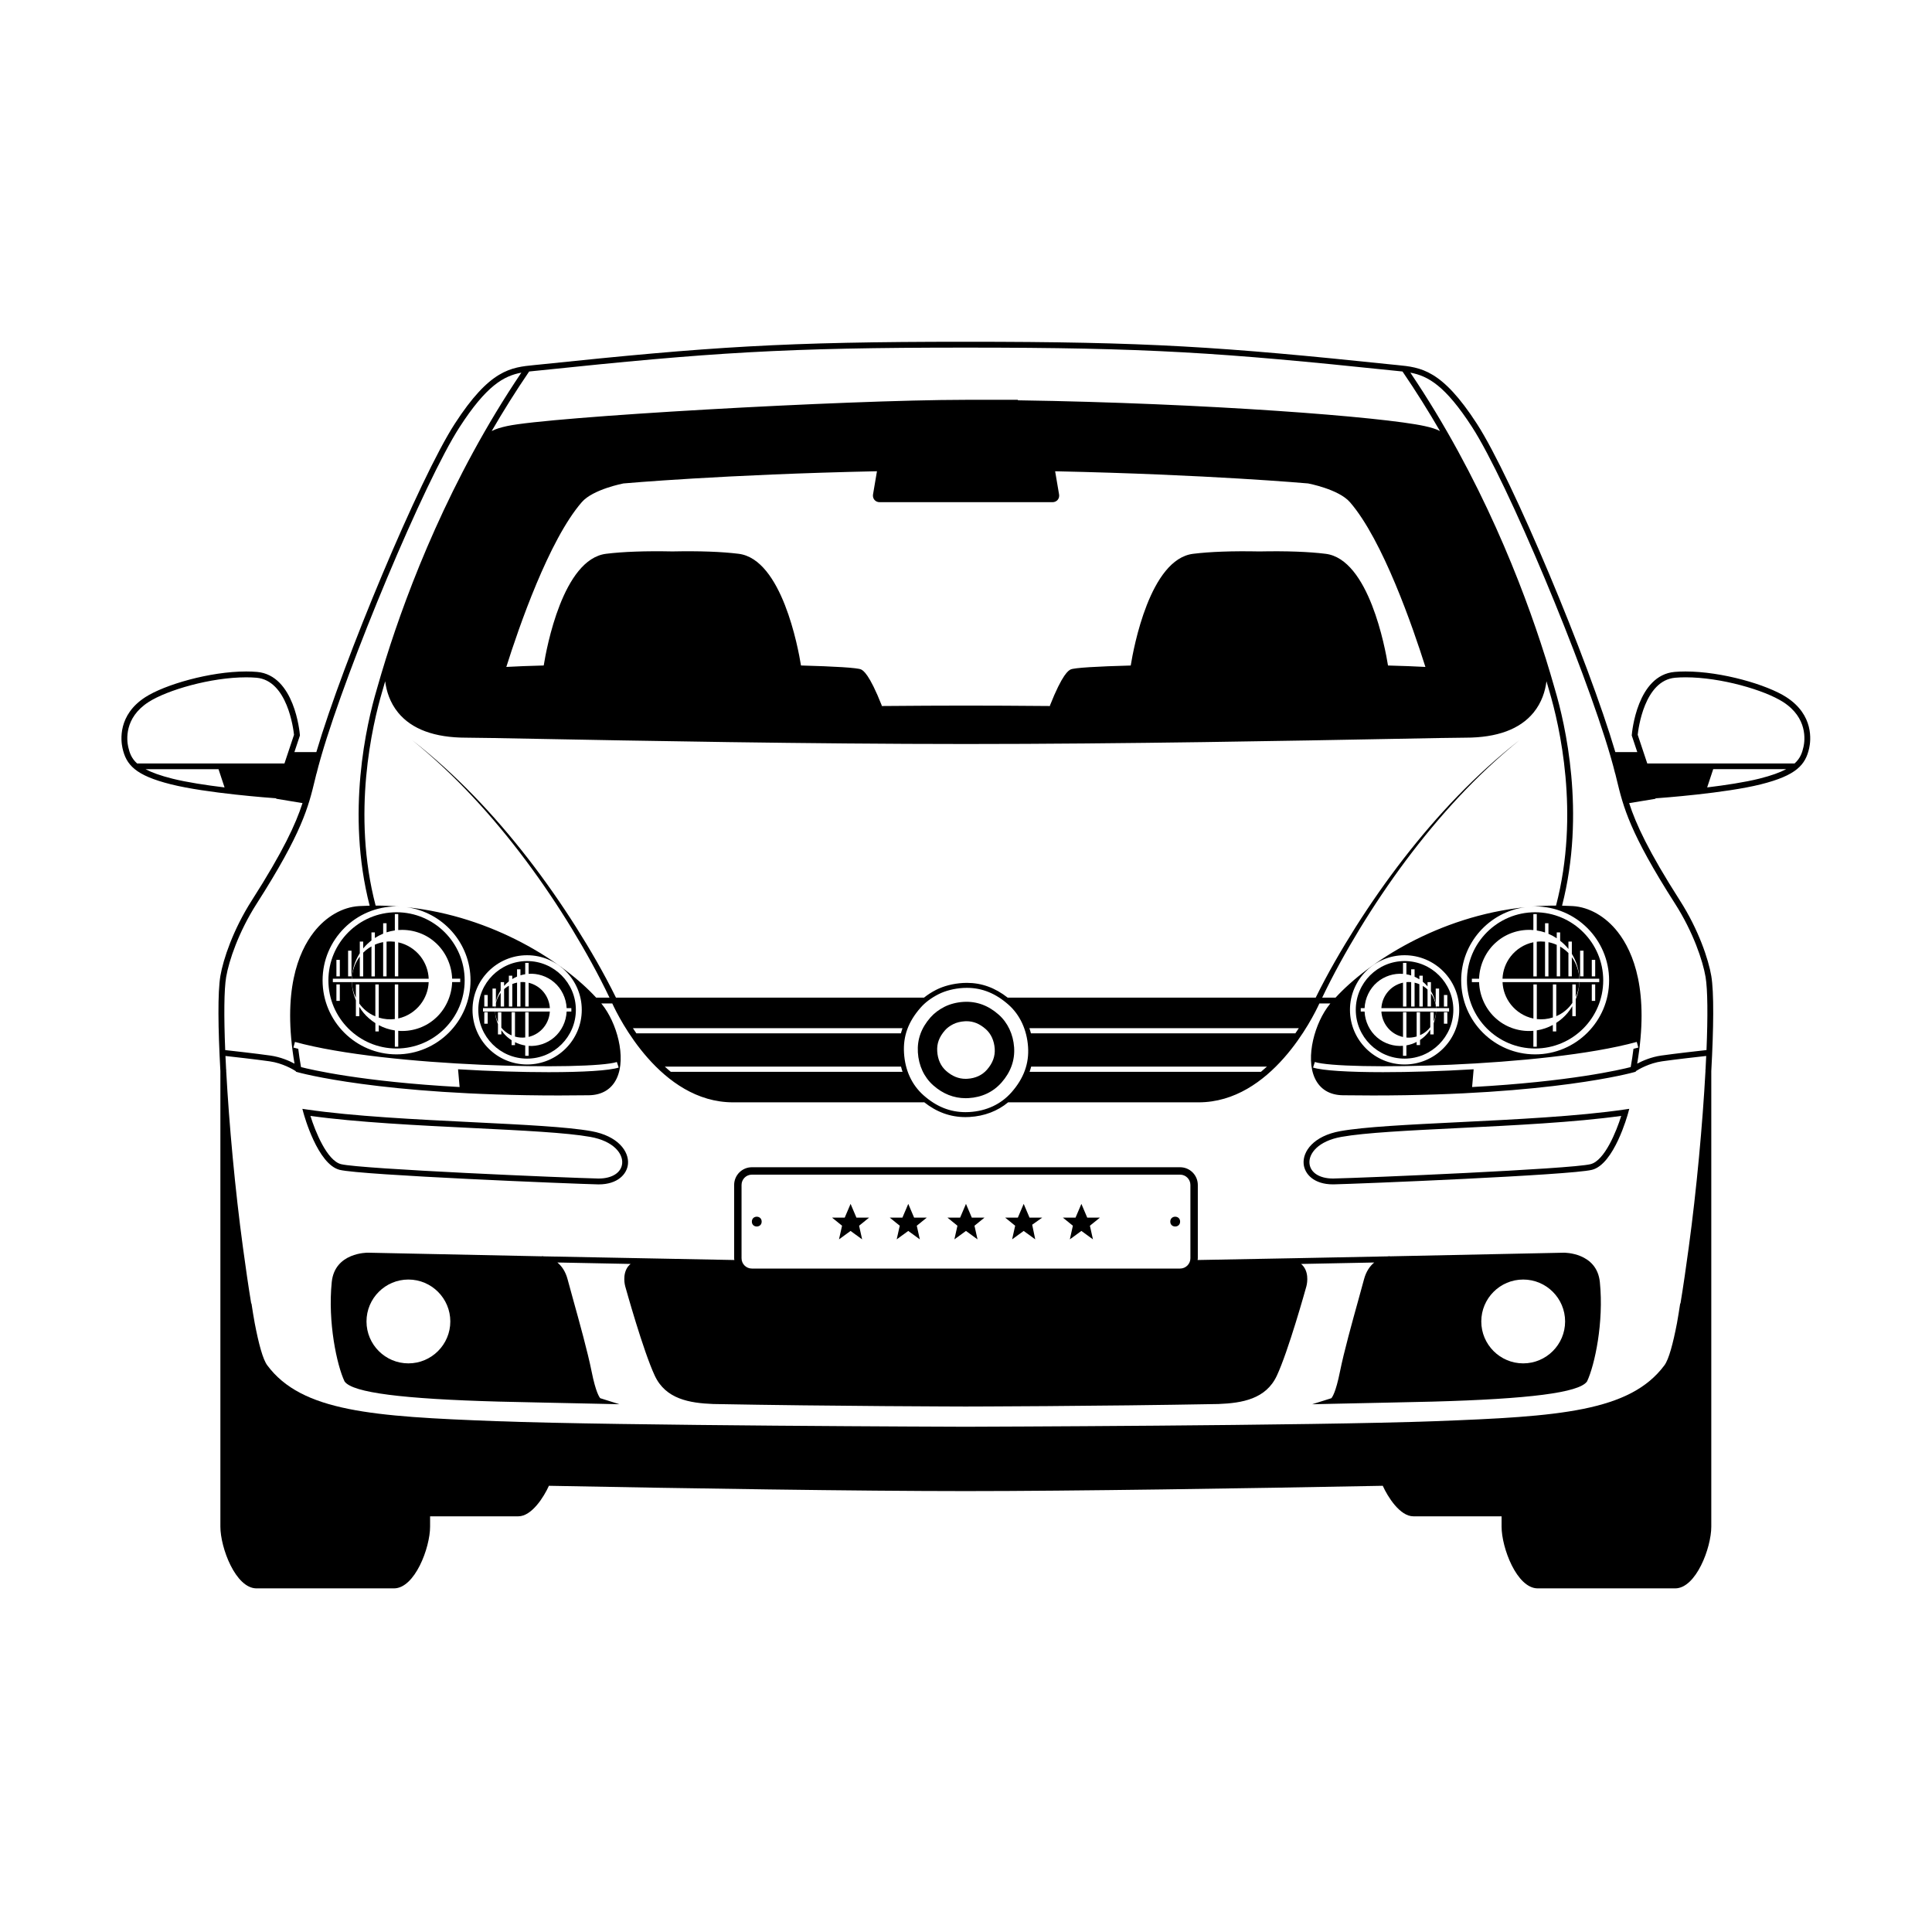 <?xml version="1.0" encoding="UTF-8"?>
<!-- Uploaded to: ICON Repo, www.svgrepo.com, Generator: ICON Repo Mixer Tools -->
<svg fill="#000000" width="800px" height="800px" version="1.1" viewBox="144 144 512 512" xmlns="http://www.w3.org/2000/svg">
 <g>
  <path d="m530.59 441.39c-13.43 0.66-25.027 1.23-31.398 2.371-7.09 1.27-10.004 5.387-9.711 8.676 0.238 2.703 2.731 5.43 7.75 5.43l0.293-0.004c6.301-0.133 62.676-2.426 68.367-3.848 5.836-1.457 9.422-14.473 9.574-15.027l0.309-1.141-1.168 0.172c-12.324 1.816-29.16 2.641-44.016 3.371zm34.926 11.125c-5.258 1.312-60.082 3.637-68.027 3.801l-0.258 0.004c-3.555 0-5.992-1.574-6.207-4.016-0.23-2.609 2.312-5.918 8.445-7.016 6.269-1.121 17.824-1.691 31.199-2.348 14.418-0.711 30.699-1.508 42.973-3.215-1.27 4.074-4.394 11.855-8.125 12.789z"/>
  <path d="m302.38 457.87 0.293 0.004c5.019 0 7.512-2.727 7.75-5.43 0.293-3.289-2.625-7.406-9.711-8.676-6.367-1.141-17.965-1.707-31.398-2.371-14.855-0.73-31.691-1.559-44.016-3.371l-1.168-0.172 0.309 1.141c0.152 0.555 3.738 13.566 9.574 15.027 5.691 1.422 62.066 3.711 68.367 3.848zm-76.113-18.145c12.273 1.707 28.555 2.508 42.973 3.215 13.375 0.656 24.93 1.227 31.199 2.348 6.133 1.098 8.676 4.406 8.445 7.016-0.219 2.441-2.652 4.016-6.207 4.016l-0.262-0.004c-7.945-0.168-62.766-2.488-68.027-3.801-3.731-0.93-6.856-8.711-8.121-12.789z"/>
  <path d="m408.66 412.89c-2.766-2.441-5.836-3.578-9.293-3.383-1.824 0.109-3.625 0.574-5.07 1.309-1.504 0.766-2.715 1.68-3.707 2.805-2.453 2.797-3.547 5.828-3.344 9.266 0.207 3.496 1.652 6.602 4.078 8.746 2.555 2.258 5.445 3.402 8.59 3.402 0.25 0 0.504-0.008 0.762-0.023 3.527-0.199 6.551-1.633 8.758-4.148 2.438-2.781 3.551-5.914 3.316-9.316-0.246-3.461-1.695-6.539-4.09-8.656zm-3.102 14.594c-1.273 1.453-3.062 2.281-5.184 2.402-0.156 0.008-0.312 0.016-0.469 0.016-1.879 0-3.574-0.691-5.18-2.113-1.414-1.25-2.227-3.047-2.352-5.195-0.125-2.074 0.52-3.793 2.074-5.566 0.551-0.625 1.262-1.152 2.18-1.617 0.82-0.418 1.93-0.695 3.043-0.762 0.156-0.008 0.309-0.016 0.457-0.016 1.863 0 3.492 0.672 5.129 2.113 1.375 1.215 2.211 3.047 2.356 5.164 0.137 2.016-0.535 3.84-2.055 5.574z"/>
  <path d="m370.96 466.69-0.051-0.133-1.496-3.516-1.555 3.648h-3.348l2.644 2.141-0.809 3.613 3.062-2.231 3.066 2.231-0.805-3.613 2.644-2.141z"/>
  <path d="m386.25 466.69-0.055-0.133-1.492-3.516-1.555 3.648h-3.348l2.644 2.141-0.809 3.613 3.062-2.231 3.066 2.231-0.809-3.613 2.648-2.141z"/>
  <path d="m401.54 466.69-0.055-0.133-1.492-3.516-1.555 3.648h-3.348l2.641 2.141-0.805 3.613 3.066-2.231 3.062 2.231-0.809-3.613 2.648-2.141z"/>
  <path d="m416.84 466.69-0.059-0.133-1.492-3.516-1.551 3.648h-3.352l2.644 2.141-0.809 3.613 3.066-2.231 3.062 2.231-0.809-3.879 2.648-1.875z"/>
  <path d="m432.13 466.69-0.055-0.133-1.496-3.516-1.551 3.648h-3.348l2.644 2.141-0.805 3.613 3.059-2.231 3.066 2.231-0.809-3.613 2.652-2.141z"/>
  <path d="m345.85 467.74c0 1.73-2.598 1.73-2.598 0 0-1.734 2.598-1.734 2.598 0"/>
  <path d="m456.74 467.74c0 1.73-2.602 1.73-2.602 0 0-1.734 2.602-1.734 2.602 0"/>
  <path d="m558.43 475.98c-0.32 0.008-20.203 0.438-46.145 0.961v-0.051c-0.012 0-0.215 0.008-0.547 0.062-15.609 0.316-33.359 0.66-50.352 0.965 0.016-0.156 0.047-0.309 0.047-0.469v-19.422c0-2.59-2.106-4.695-4.691-4.695h-113.49c-2.59 0-4.695 2.106-4.695 4.695v19.422c0 0.16 0.031 0.312 0.047 0.469-17.02-0.309-34.809-0.652-50.445-0.969-0.332-0.055-0.535-0.062-0.547-0.062v0.051c-25.941-0.52-45.824-0.953-46.145-0.961-0.062 0.004-8.75-0.102-9.551 7.789-1.086 10.691 1.363 21.992 3.363 26.258l0.082 0.137c2.184 2.902 15.176 4.578 40.891 5.281 2.953 0.078 7.172 0.164 12.137 0.27 4.32 0.086 9.211 0.188 14.328 0.305l5.441 0.125-5.078-1.602c-0.199-0.207-1.168-1.453-2.293-7.062-1.035-5.184-3.258-13.184-4.883-19.027-0.609-2.191-1.133-4.074-1.477-5.391-0.566-2.168-1.609-3.574-2.711-4.484 6.231 0.125 12.762 0.254 19.41 0.383-0.238 0.203-0.473 0.402-0.664 0.652-1.645 2.141-0.805 5.16-0.77 5.281 0.195 0.699 4.777 17.168 7.844 23.707 2.887 6.156 9.141 7.234 15.484 7.481 31.82 0.594 66.48 0.664 66.828 0.668 0.348 0 35.215-0.074 67.047-0.668 6.328-0.246 12.582-1.324 15.469-7.481 3.066-6.539 7.648-23.008 7.84-23.699 0.035-0.125 0.875-3.148-0.766-5.285-0.188-0.242-0.402-0.453-0.629-0.652 6.633-0.129 13.152-0.258 19.371-0.383-1.102 0.914-2.144 2.32-2.711 4.484-0.344 1.316-0.867 3.203-1.477 5.391-1.625 5.844-3.844 13.844-4.883 19.027-1.121 5.609-2.09 6.856-2.293 7.062l-5.078 1.602 5.441-0.125c5.113-0.117 10.004-0.219 14.328-0.305 4.965-0.102 9.184-0.188 12.137-0.27 25.715-0.703 38.707-2.379 40.891-5.281l0.082-0.137c1.996-4.269 4.449-15.566 3.363-26.258-0.801-7.875-9.445-7.793-9.551-7.789zm-306.2 29.328c-6.125 0-11.105-4.984-11.105-11.109s4.984-11.109 11.105-11.109c6.125 0 11.109 4.984 11.109 11.109s-4.981 11.109-11.109 11.109zm207.24-27.859c0 1.508-1.223 2.731-2.731 2.731h-113.49c-1.508 0-2.731-1.223-2.731-2.731v-19.422c0-1.508 1.223-2.731 2.731-2.731h113.49c1.504 0 2.731 1.223 2.731 2.731zm88.195 27.859c-6.125 0-11.109-4.984-11.109-11.109s4.984-11.109 11.109-11.109 11.105 4.984 11.105 11.109-4.981 11.109-11.105 11.109z"/>
  <path d="m529.15 411.62c0-7.129-5.801-12.93-12.93-12.93s-12.926 5.801-12.926 12.93 5.801 12.926 12.926 12.926c7.129 0 12.93-5.797 12.93-12.926zm-1.59 3.676h-0.902v-3.059h0.902zm-0.906-7.613h0.902v3.059h-0.902zm-17.73 11.234c-1.953-1.656-3.184-4.219-3.297-6.844h-1.016v-0.902h1.016c0.117-2.625 1.355-5.184 3.305-6.84 1.945-1.672 4.504-2.441 6.875-2.246v-2.91h0.902v3.027c0.43 0.074 0.859 0.172 1.266 0.305v-1.633h0.902v1.969c0.445 0.195 0.863 0.43 1.266 0.684v-0.953h0.902v1.59c0.469 0.375 0.891 0.793 1.266 1.238v-1.129h0.902v2.383c0.637 1.047 1.066 2.195 1.266 3.379v-4.059h0.902v4.758h-0.812c0.012 0.145 0.016 0.285 0.023 0.43h3.426v0.902h-3.426c-0.047 1.043-0.27 2.078-0.656 3.062v3h-0.902v-1.266c-0.203 0.312-0.422 0.617-0.664 0.906-0.57 0.699-1.266 1.316-2.047 1.832v1.359h-0.902v-0.836c-0.836 0.434-1.75 0.746-2.715 0.914v2.758h-0.902v-2.641c-2.367 0.207-4.938-0.562-6.879-2.238z"/>
  <path d="m524.56 410.74h-0.078v-0.469c-0.199-1.082-0.637-2.109-1.266-2.992v3.457h-0.902v-4.5c-0.125-0.117-0.242-0.234-0.371-0.34-0.281-0.234-0.586-0.434-0.895-0.617v5.461h-0.902v-5.918c-0.414-0.176-0.836-0.309-1.266-0.406v6.324h-0.902v-6.465c-0.426-0.039-0.852-0.039-1.266 0v6.465h-0.902v-6.324c-1.738 0.383-3.203 1.363-4.172 2.621-0.965 1.227-1.469 2.668-1.555 4.133h14.512c-0.016-0.145-0.02-0.285-0.035-0.43z"/>
  <path d="m515.81 412.24h0.902v6.719c0.891 0.086 1.816-0.012 2.715-0.281v-6.438h0.902v6.098c0.57-0.258 1.113-0.582 1.613-0.992 0.406-0.332 0.773-0.711 1.098-1.129v-3.973h0.902v2.473c0.375-0.824 0.598-1.723 0.652-2.641h-14.512c0.09 1.469 0.598 2.902 1.559 4.125 0.969 1.254 2.43 2.231 4.168 2.613z"/>
  <path d="m532.76 403.81c0 9.957 8.098 18.055 18.055 18.055 9.957 0 18.055-8.102 18.055-18.055s-8.098-18.051-18.055-18.051c-9.957 0-18.055 8.102-18.055 18.051zm33.984 5.438h-0.902v-4.367h0.902zm-0.902-10.871h0.902v4.367h-0.902zm-3.098-2.426h0.902v6.797h-0.902zm-22.137-2.34c2.738-2.398 6.402-3.438 9.75-3.133v-4.242h0.902v4.352c0.754 0.117 1.492 0.289 2.195 0.531v-2.453h0.902v2.801c0.773 0.328 1.508 0.727 2.195 1.184v-1.555h0.902v2.215c0.727 0.574 1.391 1.207 1.969 1.898 0.078 0.094 0.148 0.195 0.227 0.293v-1.977h0.902v3.258c1.242 2.004 1.926 4.285 1.996 6.582h5.266v0.902h-5.266c-0.047 1.555-0.375 3.094-0.965 4.555v4.477h-0.902v-2.644c-0.371 0.621-0.785 1.219-1.258 1.781-0.84 1.004-1.859 1.898-3.004 2.641v2.269h-0.902v-1.727c-1.297 0.707-2.734 1.203-4.258 1.441v4.336h-0.902v-4.223c-3.356 0.309-7.023-0.734-9.762-3.137-2.777-2.359-4.516-6.027-4.625-9.766h-1.914v-0.902h1.914c0.113-3.742 1.859-7.406 4.637-9.758z"/>
  <path d="m544.41 410.23c1.395 1.762 3.469 3.18 5.957 3.688v-9.031h0.902v9.176c1.391 0.164 2.856 0.023 4.258-0.43v-8.746h0.902v8.406c0.848-0.367 1.664-0.844 2.398-1.461 0.715-0.578 1.332-1.277 1.863-2.047v-4.898h0.902v3.352c0.574-1.234 0.902-2.59 0.957-3.965l-20.359-0.004c0.09 2.121 0.828 4.199 2.219 5.961z"/>
  <path d="m560.55 397.66v5.09h-0.902v-6.184c-0.262-0.27-0.535-0.52-0.824-0.758-0.43-0.363-0.895-0.668-1.371-0.945v7.887h-0.902v-8.352c-0.711-0.32-1.445-0.555-2.195-0.703v9.059h-0.902v-9.195c-0.742-0.078-1.477-0.078-2.195 0.008v9.191h-0.902v-9.047c-2.492 0.508-4.57 1.93-5.965 3.695-1.391 1.766-2.121 3.852-2.211 5.969h20.359c-0.082-2.066-0.801-4.074-1.988-5.715z"/>
  <path d="m617.38 328.74c-5.106-3.281-17.055-6.793-26.703-6.793-1.008 0-1.973 0.039-2.875 0.117-9.961 0.867-11.305 16.043-11.359 16.688l-0.012 0.156 1.465 4.398h-5.816c-7.144-24.227-27.375-72.613-36.672-86.984-9.332-14.422-14.828-14.961-21.191-15.586l-1.039-0.102c-45.738-4.773-64.992-6.066-113.32-6.066-48.152 0-67.383 1.293-113.12 6.066l-1.039 0.102c-6.363 0.625-11.859 1.164-21.191 15.586-9.297 14.371-29.527 62.758-36.672 86.984h-5.816l1.465-4.398-0.012-0.156c-0.051-0.645-1.395-15.82-11.359-16.688-0.902-0.078-1.867-0.117-2.875-0.117-9.648 0-21.598 3.512-26.703 6.793-7.367 4.738-6.508 11.547-6.07 13.52 0.973 4.383 3.312 7.211 12.859 9.598 9.387 2.348 26.352 3.594 27.879 3.699l-0.02 0.117 6.988 1.156c-1.801 5.547-5.082 12.715-13.457 25.816-4.934 7.719-7.559 15.586-8.309 19.98-0.73 4.309-0.633 13.793 0 25.215v120.74c0 5.602 4.047 16.355 9.582 16.355h36.41c5.535 0 9.582-10.758 9.582-16.355v-2.742h23.383c3.562 0 6.805-5.188 8.105-8.09 36.293 0.699 82.301 1.406 110.39 1.406 28.172 0 74.262-0.711 110.59-1.406 1.301 2.898 4.543 8.09 8.105 8.09h23.383v2.742c0 5.602 4.047 16.355 9.582 16.355h36.41c5.535 0 9.582-10.758 9.582-16.355v-120.73c0.629-11.422 0.73-20.91 0-25.215-0.746-4.394-3.371-12.262-8.309-19.98-8.375-13.102-11.656-20.27-13.457-25.816l6.988-1.156-0.02-0.117c1.527-0.109 18.488-1.352 27.879-3.699 9.547-2.387 11.883-5.211 12.859-9.598 0.441-1.973 1.301-8.781-6.066-13.523zm-427.68 21.617c-3.211-0.805-5.488-1.641-7.141-2.519h19.348l1.605 4.84c-4.82-0.586-9.969-1.359-13.812-2.32zm29.68-4.023h-39.035c-1.508-1.355-2.012-2.812-2.367-4.406-0.383-1.727-1.129-7.684 5.398-11.883 4.918-3.164 16.488-6.547 25.863-6.547 0.961 0 1.883 0.035 2.742 0.113 8.18 0.715 9.773 13.57 9.934 15.121zm66.469-104.05 1.047-0.105c45.676-4.766 64.879-6.059 112.96-6.059 48.262 0 67.488 1.293 113.16 6.059l1.047 0.105c0.547 0.055 1.086 0.105 1.617 0.168 3.582 5.246 6.887 10.531 9.934 15.785-1.102-0.578-2.391-0.953-4.074-1.324-10.996-2.418-57.746-6.078-107.79-6.828v-0.129h-13.898c-32.008 0.02-110.33 4.504-121.48 6.957-1.684 0.371-2.973 0.746-4.074 1.324 3.047-5.254 6.348-10.539 9.93-15.785 0.531-0.062 1.066-0.117 1.613-0.168zm264.98 141.93c10.809 0 19.602 8.793 19.602 19.602s-8.793 19.605-19.602 19.605-19.602-8.797-19.602-19.605c0-9.91 7.398-18.105 16.961-19.402-23.043 2.398-41.672 14.629-50.254 23.969h-3.539c2.957-6.203 6.328-12.258 9.902-18.156 3.805-6.246 7.894-12.324 12.273-18.191 8.762-11.715 18.691-22.637 30.098-31.875-11.566 9.035-21.715 19.809-30.715 31.406-4.496 5.809-8.707 11.84-12.645 18.047-3.832 6.078-7.438 12.285-10.629 18.766h-81.633v0.004c-3.34-2.621-6.891-3.914-10.816-3.914-0.348 0-0.703 0.012-1.066 0.031-2.562 0.152-5.07 0.797-7.066 1.809-1.219 0.621-2.277 1.312-3.227 2.074v-0.004h-81.633c-3.191-6.481-6.797-12.688-10.629-18.766-3.934-6.207-8.145-12.238-12.645-18.047-8.996-11.598-19.145-22.371-30.715-31.406 11.406 9.234 21.336 20.16 30.098 31.875 4.379 5.863 8.469 11.945 12.273 18.191 3.574 5.898 6.945 11.953 9.902 18.156h-3.535c-8.578-9.34-27.207-21.57-50.254-23.969 9.562 1.297 16.961 9.492 16.961 19.402 0 10.809-8.793 19.605-19.602 19.605-10.809 0-19.602-8.797-19.602-19.605s8.793-19.602 19.602-19.602c0.309 0 0.613 0.031 0.922 0.047-2.066-0.168-4.164-0.27-6.293-0.27-0.059 0-0.113 0.004-0.172 0.004-6.379-24.348-0.898-47.828 1.773-56.836l0.27-0.93c0.156-0.547 0.316-1.109 0.484-1.684 0.324 2.562 1.23 5.606 3.434 8.305 3.606 4.406 9.664 6.641 18.016 6.641 2.352 0 9.344 0.133 19.016 0.316 25.109 0.477 71.852 1.363 113.46 1.363 41.609 0 88.301-0.887 113.39-1.363 9.66-0.184 16.645-0.316 18.992-0.316 8.352 0 14.41-2.234 18.016-6.641 2.207-2.695 3.109-5.742 3.434-8.312 0.168 0.578 0.332 1.145 0.488 1.691l0.27 0.93c2.672 9.012 8.152 32.488 1.773 56.836-0.059 0-0.113-0.004-0.172-0.004-2.133 0-4.227 0.098-6.297 0.27 0.316-0.016 0.621-0.047 0.934-0.047zm-40.316 43.922c-9.121 0-16.074-0.418-18.543-1.223l0.48-1.473c6.953 2.269 60.766 1.422 85.309-5.32l0.41 1.492c-0.414 0.113-0.848 0.227-1.285 0.336-0.195 1.582-0.43 3.188-0.73 4.84-2.578 0.664-16.066 3.863-42.031 5.289l0.41-4.707c-8.586 0.516-16.953 0.766-24.02 0.766zm-8.758-16.512c0-7.984 6.492-14.477 14.477-14.477s14.477 6.492 14.477 14.477c0 7.981-6.492 14.473-14.477 14.473-7.981 0.004-14.477-6.492-14.477-14.473zm-84.547 6.223c-0.117-0.469-0.262-0.922-0.41-1.371h71.402c-0.293 0.449-0.598 0.906-0.918 1.371zm62.535 8.824c-0.512 0.469-1.043 0.93-1.582 1.375h-61.312c0.16-0.453 0.297-0.914 0.414-1.375zm-67.648 6.762c-2.793 3.188-6.676 5.012-11.234 5.273-0.336 0.02-0.668 0.027-0.992 0.027-4.086 0-7.723-1.461-11.117-4.465-3.117-2.758-4.91-6.644-5.18-11.246-0.262-4.461 1.133-8.27 4.391-11.977 1.23-1.398 2.781-2.559 4.738-3.559 1.836-0.934 4.16-1.523 6.547-1.668 0.336-0.02 0.664-0.027 0.988-0.027 4.016 0 7.625 1.461 11.027 4.469 3.031 2.68 4.871 6.641 5.18 11.156 0.305 4.394-1.117 8.328-4.348 12.016zm-29.312-6.762c0.113 0.469 0.258 0.926 0.402 1.375h-61.414c-0.539-0.445-1.07-0.902-1.582-1.375zm-70.137-8.824c-0.32-0.469-0.625-0.922-0.918-1.371h71.438c-0.16 0.453-0.301 0.91-0.422 1.371zm-46.844 14.23c-25.934-1.426-39.453-4.621-42.031-5.289-0.301-1.652-0.535-3.258-0.73-4.84-0.438-0.113-0.867-0.223-1.285-0.336l0.41-1.492c24.543 6.746 78.363 7.594 85.309 5.32l0.48 1.473c-2.469 0.809-9.422 1.223-18.543 1.223-7.066 0-15.434-0.25-24.023-0.766zm3.418-20.453c0-7.984 6.492-14.477 14.477-14.477 7.981 0 14.477 6.492 14.477 14.477 0 7.981-6.492 14.473-14.477 14.473-7.984 0.004-14.477-6.492-14.477-14.473zm106.52-135.15c0.328 0.387 0.82 0.609 1.355 0.609h45.84c0.531 0 1.027-0.223 1.355-0.609 0.328-0.387 0.465-0.914 0.375-1.441l-1.043-6.141c40.438 0.855 66.84 3.207 67.031 3.223 0.082 0.016 8.117 1.535 11.09 4.961 8.723 10.047 16.699 33.207 20.004 43.668-2.637-0.148-6.012-0.273-9.91-0.379-0.754-4.68-5.098-28.172-16.523-29.598-4.488-0.559-10.402-0.773-17.551-0.629-7.176-0.145-13.09 0.07-17.582 0.629-11.43 1.426-15.77 24.922-16.523 29.602-8.859 0.238-15.031 0.59-15.941 1.055-0.527 0.27-2.129 1.09-5.5 9.621l0.148 0.059c-8.531-0.074-16.223-0.113-22.504-0.113-6.234 0-13.848 0.043-22.293 0.113l0.145-0.059c-3.371-8.531-4.973-9.352-5.5-9.625-0.91-0.465-7.082-0.816-15.941-1.059-0.754-4.68-5.098-28.172-16.523-29.598-4.492-0.559-10.406-0.773-17.551-0.629-7.176-0.145-13.09 0.07-17.582 0.629-11.43 1.426-15.773 24.922-16.523 29.598-3.898 0.105-7.277 0.23-9.91 0.383 3.301-10.461 11.277-33.625 20.004-43.672 2.973-3.422 11.012-4.945 11.02-4.953 0.266-0.023 26.703-2.383 67.199-3.234l-1.043 6.144c-0.086 0.531 0.051 1.055 0.379 1.445zm-171.8 126.41c0.723-4.25 3.273-11.883 8.086-19.406 12.059-18.863 13.695-25.625 15.426-32.781 0.133-0.555 0.27-1.113 0.41-1.68l0.02 0.004c0.309-1.258 0.68-2.644 1.105-4.121 0.059-0.195 0.113-0.387 0.176-0.586h-0.008c6.945-23.902 27.336-72.738 36.656-87.148 7.102-10.973 11.656-13.52 16.352-14.41-18.926 28.055-30.051 57.191-35.844 75.652-0.047 0.145-0.094 0.281-0.137 0.426 0 0.008-0.008 0.039-0.012 0.055-0.785 2.516-1.473 4.836-2.062 6.91l-0.262 0.914c-2.695 9.09-8.207 32.707-1.883 57.301-0.934 0.023-1.871 0.055-2.797 0.109-4.394 0.258-8.762 2.762-11.977 6.879-4.191 5.363-8.391 15.758-5.137 34.879-1.398-0.75-3.672-1.758-6.379-2.144-3.805-0.543-10.523-1.289-11.988-1.453-0.363-8.988-0.316-16.043 0.254-19.398zm392.05 24.559h-0.023v0.434c-0.766 14.043-2.352 31.398-4.434 46.703-0.707 5.191-1.434 10.297-2.191 14.855l-0.07-0.012c-0.27 1.801-0.555 3.547-0.859 5.246-1.055 5.465-2.156 9.57-3.316 11.137-9.117 12.301-28.016 13.594-60.629 14.816-32.387 1.215-123.69 1.48-124.61 1.484-0.914-0.004-92.016-0.27-124.41-1.484-32.613-1.223-51.508-2.512-60.629-14.816-1.16-1.562-2.262-5.672-3.312-11.137-0.309-1.695-0.594-3.441-0.863-5.246l-0.07 0.012c-0.758-4.559-1.484-9.66-2.191-14.855-2.082-15.305-3.668-32.66-4.434-46.703v-0.434h-0.023c-0.066-1.227-0.125-2.426-0.176-3.598 1.836 0.203 8.094 0.906 11.703 1.418 3.398 0.484 6.129 2.09 6.938 2.606l0.027 0.145 0.457 0.133c0.215 0.062 21.918 6.16 69.227 6.164h0.008c2.566 0 5.203-0.02 7.926-0.055 3.5-0.047 6.062-1.605 7.414-4.5 2.59-5.555-0.008-14.812-3.957-19.648-0.047-0.059-0.105-0.125-0.156-0.184h2.922c1.68 3.668 12.781 26.207 32.012 26.207h50.598v-0.062c3.363 2.664 6.969 3.977 10.988 3.977 0.352 0 0.707-0.012 1.07-0.031 3.957-0.227 7.441-1.57 10.234-3.883h50.48c19.23 0 30.332-22.539 32.008-26.207h2.922c-0.051 0.059-0.105 0.125-0.156 0.184-3.949 4.836-6.547 14.094-3.957 19.648 1.352 2.898 3.914 4.453 7.414 4.5 2.727 0.035 5.363 0.055 7.934 0.055 47.309 0 69.012-6.102 69.227-6.164l0.457-0.133 0.027-0.148c0.805-0.516 3.523-2.117 6.938-2.606 3.609-0.516 9.863-1.215 11.703-1.418-0.047 1.176-0.105 2.375-0.172 3.602zm-8.086-43.965c4.812 7.523 7.363 15.156 8.086 19.406 0.57 3.356 0.617 10.41 0.25 19.395-1.465 0.16-8.184 0.91-11.988 1.453-2.703 0.387-4.977 1.395-6.379 2.144 3.254-19.121-0.945-29.516-5.137-34.879-3.219-4.117-7.582-6.625-11.977-6.879-0.93-0.055-1.863-0.086-2.797-0.109 6.324-24.594 0.816-48.211-1.883-57.301l-0.262-0.914c-0.594-2.09-1.285-4.426-2.078-6.961-0.008-0.031-0.016-0.074-0.02-0.086-0.094-0.285-0.184-0.562-0.277-0.848-5.836-18.488-16.926-47.344-35.684-75.148 4.691 0.887 9.25 3.434 16.352 14.41 9.32 14.41 29.711 63.246 36.656 87.148h-0.008c0.062 0.203 0.117 0.391 0.176 0.586 0.422 1.477 0.797 2.859 1.105 4.121l0.02-0.004c0.141 0.566 0.277 1.129 0.41 1.68 1.738 7.16 3.371 13.922 15.434 32.785zm22.32-33.125c-3.844 0.961-8.992 1.734-13.809 2.32l1.605-4.84h19.348c-1.656 0.879-3.934 1.715-7.144 2.519zm11.723-8.43c-0.355 1.598-0.859 3.051-2.367 4.406h-39.035l-2.535-7.606c0.164-1.551 1.754-14.406 9.934-15.117 0.859-0.074 1.777-0.113 2.742-0.113 9.379 0 20.945 3.387 25.863 6.547 6.527 4.195 5.781 10.156 5.398 11.883z"/>
  <path d="m288.16 407.04c-0.949-1.23-2.375-2.195-4.062-2.598v6.301h-0.902v-6.453c-0.418-0.047-0.84-0.055-1.266-0.023v6.477h-0.902v-6.344c-0.43 0.086-0.852 0.211-1.266 0.379v5.965h-0.902v-5.523c-0.348 0.199-0.688 0.418-1.004 0.68-0.094 0.074-0.176 0.164-0.266 0.242v4.598h-0.902v-3.617c-0.586 0.785-1.02 1.691-1.266 2.652v0.961h-0.188c-0.016 0.141-0.02 0.285-0.027 0.43h14.512c-0.09-1.457-0.594-2.898-1.559-4.125z"/>
  <path d="m296.61 411.62c0-7.129-5.801-12.93-12.926-12.93-7.129 0-12.93 5.801-12.93 12.93s5.801 12.926 12.93 12.926c7.125 0 12.926-5.797 12.926-12.926zm-24.266-3.938h0.902v3.059h-0.902zm0.902 7.613h-0.902v-3.059h0.902zm7.234 4.891v0.781h-0.902v-1.293c-0.824-0.531-1.559-1.172-2.152-1.902-0.199-0.238-0.383-0.484-0.559-0.738v1.098h-0.902v-2.742c-0.457-1.059-0.715-2.188-0.766-3.324h-3.195v-0.902h3.195c0.008-0.145 0.008-0.285 0.023-0.43h-0.703v-4.758h0.902v3.543c0.242-1.066 0.668-2.094 1.266-3.035v-2.211h0.902v1.012c0.375-0.434 0.801-0.836 1.266-1.203v-1.508h0.902v0.887c0.402-0.246 0.824-0.469 1.266-0.66v-1.93h0.902v1.602c0.41-0.125 0.836-0.223 1.266-0.293v-3.008h0.902v2.902c2.344-0.164 4.856 0.605 6.769 2.254 1.953 1.652 3.191 4.215 3.305 6.84h1.246v0.902h-1.246c-0.113 2.625-1.344 5.188-3.297 6.844-1.914 1.652-4.43 2.422-6.777 2.258v2.633h-0.902v-2.738c-0.961-0.156-1.875-0.461-2.711-0.879z"/>
  <path d="m283.19 412.24h0.902v6.551c1.691-0.402 3.109-1.367 4.059-2.594 0.965-1.223 1.473-2.66 1.559-4.125h-14.512c0.059 1 0.32 1.977 0.758 2.863v-2.695h0.902v4.098c0.301 0.367 0.625 0.707 0.992 1.004 0.531 0.438 1.113 0.777 1.723 1.039v-6.144h0.902v6.469c0.898 0.258 1.824 0.332 2.715 0.234z"/>
  <path d="m238.31 408.45v-3.559h0.902v5.055c0.508 0.703 1.09 1.348 1.754 1.891 0.766 0.641 1.617 1.137 2.504 1.508v-8.453h0.902v8.781c1.406 0.438 2.875 0.562 4.258 0.383v-9.164h0.902v9.012c2.441-0.531 4.477-1.93 5.852-3.668 1.391-1.762 2.129-3.84 2.219-5.957l-20.355-0.004c0.059 1.453 0.426 2.883 1.062 4.176z"/>
  <path d="m249.54 402.75h-0.902v-9.18c-0.715-0.09-1.453-0.102-2.195-0.027v9.207h-0.902v-9.078c-0.746 0.141-1.48 0.367-2.195 0.68v8.402h-0.902v-7.949c-0.516 0.289-1.016 0.617-1.477 1.008-0.25 0.203-0.484 0.43-0.715 0.66v6.285h-0.902v-5.246c-1.258 1.664-2.012 3.738-2.098 5.863h20.359c-0.09-2.117-0.82-4.203-2.211-5.969-1.375-1.738-3.414-3.144-5.859-3.672z"/>
  <path d="m231.03 403.81c0 9.957 8.098 18.055 18.055 18.055 9.957 0 18.055-8.102 18.055-18.055s-8.098-18.051-18.055-18.051c-9.957 0-18.055 8.102-18.055 18.051zm5.219-7.859h0.902v6.797h-0.902zm-3.098 2.426h0.902v4.367h-0.902zm0.902 10.871h-0.902v-4.367h0.902zm25.129-15.637c2.777 2.356 4.523 6.016 4.637 9.754h2.144v0.902h-2.144c-0.109 3.738-1.848 7.406-4.625 9.766-2.711 2.379-6.328 3.422-9.656 3.144v4.215h-0.902v-4.316c-1.523-0.223-2.961-0.711-4.258-1.406v1.672h-0.902v-2.203c-1.188-0.758-2.246-1.672-3.113-2.707-0.43-0.512-0.805-1.055-1.148-1.613v2.477h-0.902v-4.215c-0.66-1.535-1.02-3.168-1.07-4.812h-5.035v-0.902h5.035c0.074-2.363 0.797-4.707 2.106-6.75v-3.09h0.902v1.836c0.039-0.051 0.074-0.105 0.117-0.152 0.605-0.723 1.309-1.383 2.074-1.98v-2.133h0.902v1.488c0.688-0.449 1.418-0.836 2.195-1.156v-2.762h0.902v2.414c0.703-0.234 1.441-0.398 2.195-0.508v-4.332h0.902v4.234c3.32-0.277 6.938 0.762 9.645 3.137z"/>
 </g>
</svg>